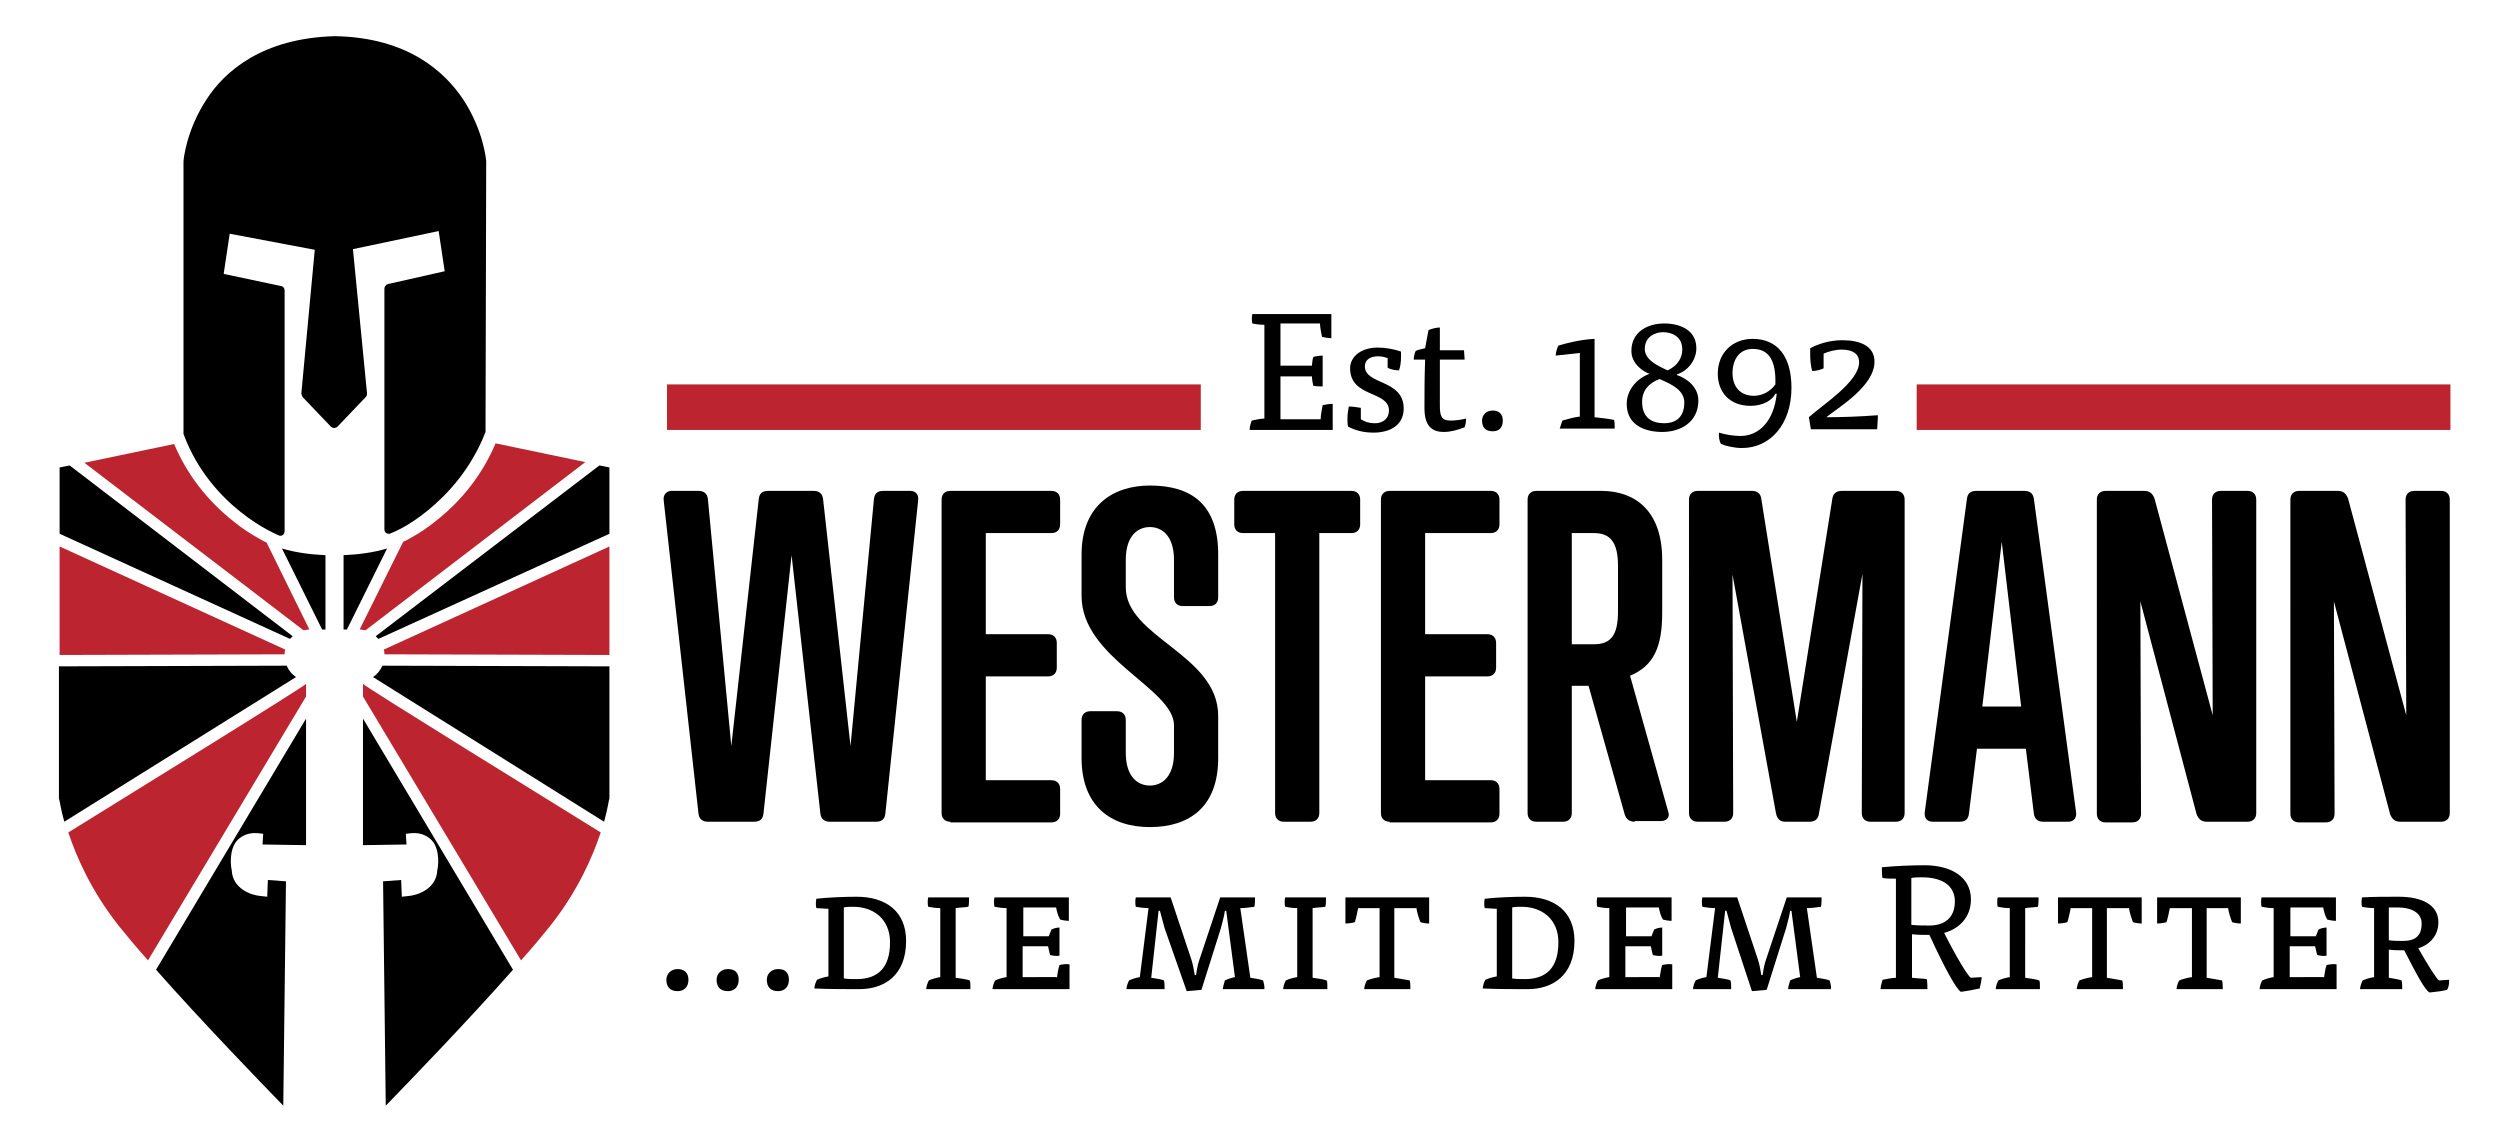 <?xml version="1.0" encoding="utf-8"?>
<!-- Generator: Adobe Illustrator 21.0.2, SVG Export Plug-In . SVG Version: 6.00 Build 0)  -->
<svg version="1.1" id="Ebene_1" xmlns="http://www.w3.org/2000/svg" xmlns:xlink="http://www.w3.org/1999/xlink" x="0px" y="0px"
	 viewBox="0 0 373.3 170.4" style="enable-background:new 0 0 373.3 170.4;" xml:space="preserve">
<style type="text/css">
	.st0{fill-rule:evenodd;clip-rule:evenodd;fill:#BC242F;}
	.st1{fill-rule:evenodd;clip-rule:evenodd;}
	.st2{fill:#BC242F;}
</style>
<path class="st0" d="M54.2,102.1c-0.3,0.1,28.9,18.1,35.5,22.2c-1.2,3.6-3.4,8.7-7.5,13.9c-1.2,1.5-2.7,3.3-4.4,5.2L54.2,104V102.1
	L54.2,102.1z"/>
<path class="st1" d="M57.1,99.4c-0.3,0.7-0.8,1.3-1.4,1.7l34.5,21.6c0.6-2.1,0.7-3.4,0.8-3.4l0-19.8L57.1,99.4L57.1,99.4z"/>
<path class="st0" d="M57.3,97c0.1,0.2,0.1,0.5,0.1,0.7L91,97.8l0-16.2L57.3,97L57.3,97z"/>
<path class="st1" d="M56.1,95c0.1,0.1,0.3,0.3,0.4,0.4L91,79.7l0-9.9l-1.5-0.3l0.4-0.3h0l-0.4,0.3L56.1,95L56.1,95z"/>
<path class="st0" d="M53.7,94c0.3,0,0.6,0.1,0.9,0.1l32.8-25.1l-13.4-2.8c-1.9,4.5-4.9,8.4-8.8,11.5c-1.2,1-2.7,2-4.2,2.8v0l0,0
	c-0.3,0.2-0.6,0.3-0.8,0.4L53.7,94L53.7,94z"/>
<path class="st1" d="M51.3,94h0.5l6-12.1c-2,0.6-4.2,0.9-6.5,1V94L51.3,94z"/>
<path class="st1" d="M72.6,24.1c0-0.2-0.4-4.6-3.4-9.2c-2.8-4.2-8.3-9.3-19.2-9.5h0h0c-10.9,0.3-16.5,5.3-19.2,9.5
	c-3,4.6-3.4,9-3.4,9.2c0,0,0,0,0,0.1v40.3c0,0.1,0,0.2,0,0.3c2.1,5.7,5.8,9.5,8.6,11.7c3,2.4,5.4,3.3,5.5,3.4c0.1,0,0.2,0.1,0.3,0.1
	c0.1,0,0.3,0,0.4-0.1c0.2-0.1,0.3-0.4,0.3-0.6l0-35.9c0-0.4-0.3-0.7-0.6-0.7l-8.5-1.8l0.9-6L47,37.3L45,58.7c0,0.2,0.1,0.4,0.2,0.6
	l4.2,4.4c0.1,0.1,0.3,0.2,0.5,0.2c0.2,0,0.4-0.1,0.5-0.2l4.2-4.4c0.2-0.2,0.2-0.4,0.2-0.6l-2.1-21.5l12.8-2.7l0.9,6L58,42.4
	c-0.4,0.1-0.6,0.4-0.6,0.7V79c0,0.3,0.1,0.5,0.3,0.6c0.1,0.1,0.3,0.1,0.4,0.1c0.1,0,0.2,0,0.3-0.1c0.1,0,2.6-1,5.5-3.4
	c2.7-2.2,6.4-6,8.6-11.7c0-0.1,0-0.2,0-0.3L72.6,24.1C72.6,24.1,72.6,24.1,72.6,24.1L72.6,24.1z"/>
<path class="st0" d="M45.7,102.1c0.3,0.1-28.9,18.1-35.5,22.2c1.2,3.6,3.4,8.7,7.5,13.9c1.2,1.5,2.7,3.3,4.4,5.2L45.7,104V102.1
	L45.7,102.1z"/>
<path class="st1" d="M42.8,99.4c0.3,0.7,0.8,1.3,1.4,1.7L9.6,122.7c-0.6-2.1-0.7-3.4-0.8-3.4l0-19.8L42.8,99.4L42.8,99.4z"/>
<path class="st0" d="M42.6,97c-0.1,0.2-0.1,0.5-0.1,0.7L8.9,97.8l0-16.2L42.6,97L42.6,97z"/>
<path class="st1" d="M43.7,95c-0.1,0.1-0.3,0.3-0.4,0.4L8.9,79.7l0-9.9l1.5-0.3L10,69.2l0.4,0.3L43.7,95L43.7,95z"/>
<path class="st0" d="M46.2,94c-0.3,0-0.6,0.1-0.9,0.1L12.6,69.1L26,66.3c1.9,4.5,4.9,8.4,8.8,11.5c1.2,1,2.7,2,4.2,2.8v0l0,0
	c0.3,0.2,0.6,0.3,0.8,0.4L46.2,94L46.2,94z"/>
<path class="st1" d="M48.6,94h-0.5l-6-12.1c2,0.6,4.2,0.9,6.5,1V94L48.6,94z"/>
<path class="st1" d="M42.3,165.1l0.4-33.5l-2.7-0.2l-0.1,2.5l-0.9-0.1c-1.5-0.1-4.3-1.1-4.4-3.9c-0.1-0.3-0.5-2.9,0.8-4.4
	c0.5-0.5,1.4-1.2,3-1.1l0.9,0.1l-0.1,1.6l6.5,0.1v-18.9l-22.4,37.5C30.1,152.5,38.9,161.6,42.3,165.1L42.3,165.1z"/>
<path class="st1" d="M57.6,165.1l-0.4-33.5l2.7-0.2l0.1,2.5l0.9-0.1c1.5-0.1,4.3-1.1,4.4-3.9c0.1-0.3,0.5-2.9-0.8-4.4
	c-0.5-0.5-1.4-1.2-3-1.1l-0.9,0.1l0.1,1.6l-6.5,0.1v-18.9l22.4,37.5C69.8,152.5,61,161.6,57.6,165.1L57.6,165.1z"/>
<g>
	<g>
		<path d="M132.2,121.5c-0.1,0.8-0.5,1.2-1.4,1.2h-6.9c-0.8,0-1.3-0.4-1.4-1.2l-4.3-38.6l-4.2,38.6c-0.1,0.8-0.5,1.2-1.4,1.2h-6.9
			c-0.8,0-1.3-0.4-1.4-1.2l-5.2-46.8c-0.1-0.8,0.4-1.4,1.2-1.4h4c0.8,0,1.3,0.4,1.4,1.2l3.5,36.9l4.1-36.9c0.1-0.8,0.5-1.2,1.4-1.2
			h6.8c0.8,0,1.3,0.4,1.4,1.2l4.1,36.9l3.5-36.9c0.1-0.8,0.5-1.2,1.4-1.2h4c0.8,0,1.3,0.5,1.2,1.4L132.2,121.5z"/>
		<path d="M141.9,122.7c-0.8,0-1.3-0.5-1.3-1.3V74.6c0-0.8,0.5-1.3,1.3-1.3H157c0.8,0,1.3,0.5,1.3,1.3v3.7c0,0.8-0.5,1.3-1.3,1.3
			h-9.8v15.1h9.3c0.8,0,1.3,0.5,1.3,1.3v3.7c0,0.8-0.5,1.3-1.3,1.3h-9.3v15.5h9.8c0.8,0,1.3,0.5,1.3,1.3v3.7c0,0.8-0.5,1.3-1.3,1.3
			H141.9z"/>
		<path d="M181.9,113.2c0,7.2-4.2,10.3-10.2,10.3s-10.2-3.3-10.2-10.3v-5.7c0-0.8,0.5-1.3,1.3-1.3h4c0.8,0,1.3,0.5,1.3,1.3v4.9
			c0,3.6,1.8,4.9,3.6,4.9s3.6-1.3,3.6-4.9v-4.1c0-5.5-13.8-10-13.8-19.3v-6.2c0-7.3,4.7-10.3,10.2-10.3c6.3,0,10.2,2.9,10.2,10.3
			v6.4c0,0.8-0.5,1.3-1.3,1.3h-4c-0.8,0-1.3-0.5-1.3-1.3v-5.6c0-3.6-1.8-4.9-3.6-4.9s-3.6,1.3-3.6,4.9v4.1c0,7.5,13.8,10,13.8,19.2
			V113.2z"/>
		<path d="M191.7,122.7c-0.8,0-1.3-0.5-1.3-1.3V79.6h-4.8c-0.8,0-1.3-0.5-1.3-1.3v-3.7c0-0.8,0.5-1.3,1.3-1.3h16.2
			c0.8,0,1.3,0.5,1.3,1.3v3.7c0,0.8-0.5,1.3-1.3,1.3H197v41.8c0,0.8-0.5,1.3-1.3,1.3H191.7z"/>
		<path d="M207.5,122.7c-0.8,0-1.3-0.5-1.3-1.3V74.6c0-0.8,0.5-1.3,1.3-1.3h15.1c0.8,0,1.3,0.5,1.3,1.3v3.7c0,0.8-0.5,1.3-1.3,1.3
			h-9.8v15.1h9.3c0.8,0,1.3,0.5,1.3,1.3v3.7c0,0.8-0.5,1.3-1.3,1.3h-9.3v15.5h9.8c0.8,0,1.3,0.5,1.3,1.3v3.7c0,0.8-0.5,1.3-1.3,1.3
			H207.5z"/>
		<path d="M244.1,122.7c-0.8,0-1.3-0.4-1.5-1.1l-5.4-19.2h-2.5v19c0,0.8-0.5,1.3-1.3,1.3h-4c-0.8,0-1.3-0.5-1.3-1.3V74.6
			c0-0.8,0.5-1.3,1.3-1.3h9.7c5,0,9.1,2.9,9.1,10.3v7.9c0,5-1.2,7.9-4.8,9.4l5.7,20.3c0.3,0.8-0.2,1.4-1.1,1.4H244.1z M241.6,84.5
			c0-3.6-1.2-4.9-3.6-4.9h-3.3v16.6h3.3c2.5,0,3.6-1.3,3.6-4.9V84.5z"/>
		<path d="M279.3,122.7c-0.8,0-1.3-0.5-1.3-1.3l0.1-35.7l-6.5,35.8c-0.1,0.8-0.6,1.2-1.4,1.2h-3.6c-0.8,0-1.2-0.4-1.4-1.2l-6.5-35.7
			l0.1,35.6c0,0.8-0.5,1.3-1.3,1.3h-4c-0.8,0-1.3-0.5-1.3-1.3V74.6c0-0.8,0.5-1.3,1.3-1.3h8.1c0.8,0,1.3,0.4,1.4,1.2l5.3,33.3
			l5.3-33.3c0.1-0.8,0.6-1.2,1.4-1.2h8.1c0.8,0,1.3,0.5,1.3,1.3v46.8c0,0.8-0.5,1.3-1.3,1.3H279.3z"/>
		<path d="M305.1,122.7c-0.8,0-1.3-0.4-1.4-1.2l-1.2-9.7h-7.3l-1.2,9.7c-0.1,0.8-0.5,1.2-1.4,1.2h-4c-0.8,0-1.3-0.5-1.2-1.4
			l6.3-46.8c0.1-0.8,0.5-1.2,1.4-1.2h7.2c0.8,0,1.3,0.4,1.4,1.2l6.3,46.8c0.1,0.8-0.3,1.4-1.2,1.4H305.1z M298.9,80.9l-2.9,24.6h5.8
			L298.9,80.9z"/>
		<path d="M329.5,122.7c-0.8,0-1.2-0.4-1.5-1.1l-8.4-31.8l0.1,31.7c0,0.8-0.5,1.3-1.3,1.3h-4c-0.8,0-1.3-0.5-1.3-1.3V74.6
			c0-0.8,0.5-1.3,1.3-1.3h5.8c0.8,0,1.2,0.4,1.5,1.1l8.7,32.4l-0.1-32.2c0-0.8,0.5-1.3,1.3-1.3h4c0.8,0,1.3,0.5,1.3,1.3v46.8
			c0,0.8-0.5,1.3-1.3,1.3H329.5z"/>
		<path d="M358.4,122.7c-0.8,0-1.2-0.4-1.5-1.1l-8.4-31.8l0.1,31.7c0,0.8-0.5,1.3-1.3,1.3h-4c-0.8,0-1.3-0.5-1.3-1.3V74.6
			c0-0.8,0.5-1.3,1.3-1.3h5.8c0.8,0,1.2,0.4,1.5,1.1l8.7,32.4l-0.1-32.2c0-0.8,0.5-1.3,1.3-1.3h4c0.8,0,1.3,0.5,1.3,1.3v46.8
			c0,0.8-0.5,1.3-1.3,1.3H358.4z"/>
	</g>
</g>
<rect x="99.6" y="57.4" class="st2" width="79.7" height="6.8"/>
<rect x="286.2" y="57.4" class="st2" width="79.7" height="6.8"/>
<g>
	<path d="M102.8,146.3c0,1.1-0.7,1.7-1.6,1.7c-1.1,0-1.7-0.6-1.7-1.7c0-0.9,0.7-1.6,1.7-1.6C102.1,144.7,102.8,145.2,102.8,146.3z"
		/>
	<path d="M110.3,146.3c0,1.1-0.7,1.7-1.6,1.7c-1.1,0-1.7-0.6-1.7-1.7c0-0.9,0.7-1.6,1.7-1.6C109.7,144.7,110.3,145.2,110.3,146.3z"
		/>
	<path d="M117.8,146.3c0,1.1-0.7,1.7-1.6,1.7c-1.1,0-1.7-0.6-1.7-1.7c0-0.9,0.7-1.6,1.7-1.6C117.2,144.7,117.8,145.2,117.8,146.3z"
		/>
	<path d="M127.9,133.9c4.4,0,7.4,2.2,7.4,6.6c0,5.1-3.2,7.2-7,7.2c-2,0-4.7,0-6.7-0.1c0-0.3,0.2-1,0.4-1.3c0.4-0.2,1.1-0.4,1.7-0.5
		v-10.1c-0.6,0-1.3-0.1-1.8-0.1c-0.1-0.3-0.1-1.1,0-1.4C123.6,134,126.2,133.9,127.9,133.9z M126,146.1c0.6,0.1,1.3,0.1,1.9,0.1
		c3.2,0,5-1.7,5-5.5c0-3.4-2.4-5.3-5.5-5.3c-0.3,0-1.1,0-1.4,0.1V146.1z"/>
	<path d="M138.3,147.7c0-0.3,0.2-1,0.4-1.3c0.4-0.2,1.1-0.4,1.7-0.5v-10.3c-0.6,0-1.3-0.1-1.8-0.2c-0.1-0.3-0.1-1.1,0-1.4h6.1
		c0,0.3,0,1.1-0.1,1.4c-0.6,0.1-1.3,0.1-1.9,0.2V146c0.6,0.1,1.6,0.2,2.1,0.4c0.1,0.2,0.1,0.5,0.1,0.9c0,0.1,0,0.2,0,0.4H138.3z"/>
	<path d="M157.8,146.1c0.1-0.5,0.2-1.5,0.4-2c0.4-0.1,1.1-0.2,1.5-0.1v3.7h-11.5c0-0.3,0.2-1,0.4-1.3c0.4-0.2,1.1-0.4,1.7-0.5v-10.3
		c-0.6,0-1.3-0.1-1.8-0.2c-0.1-0.3-0.1-1.1,0-1.4h11.1v3.5c-0.4,0-1-0.1-1.3-0.2c-0.3-0.5-0.5-1.2-0.6-1.8h-4.9v4.3h3.8
		c0.1-0.3,0.3-0.7,0.4-1c0.4-0.2,0.8-0.3,1.2-0.3v4.2c-0.4,0.1-1,0-1.4-0.1c-0.1-0.3-0.2-0.9-0.3-1.3h-3.8v4.6H157.8z"/>
	<path d="M173.9,138.6c-0.2-0.7-0.5-1.9-0.7-2.6H173l-1.1,10c0.5,0.1,1.5,0.2,1.9,0.4c0.1,0.3,0.1,0.9,0.1,1.3h-5.7
		c0-0.3,0.2-1,0.4-1.3c0.4-0.2,1-0.4,1.6-0.5l1.3-10.3c-0.6,0-1.4-0.1-1.9-0.2c-0.1-0.3-0.1-1.1,0-1.4h5.2l3.1,9.3
		c0.2,0.6,0.4,1.6,0.5,2.3h0.2c0.1-0.8,0.3-1.8,0.5-2.3l3.1-9.3h5.2c0,0.3,0,1.1-0.1,1.4c-0.6,0.1-1.5,0.2-2.1,0.2l1.5,10.4
		c0.6,0.1,1.4,0.2,1.9,0.4c0.1,0.3,0.2,0.8,0.2,0.9c0,0.1,0,0.2,0,0.4h-6.2c0-0.3,0.2-1,0.3-1.3c0.4-0.2,1-0.4,1.5-0.5l-1.3-9.9
		h-0.2c-0.1,0.8-0.4,1.8-0.6,2.6l-2.9,9.2l-2.2,0.2L173.9,138.6z"/>
	<path d="M191.6,147.7c0-0.3,0.2-1,0.4-1.3c0.4-0.2,1.1-0.4,1.7-0.5v-10.3c-0.6,0-1.3-0.1-1.8-0.2c-0.1-0.3-0.1-1.1,0-1.4h6.1
		c0,0.3,0,1.1-0.1,1.4c-0.6,0.1-1.3,0.1-1.9,0.2V146c0.6,0.1,1.6,0.2,2.1,0.4c0.1,0.2,0.1,0.5,0.1,0.9c0,0.1,0,0.2,0,0.4H191.6z"/>
	<path d="M208.2,135.6v10.4c0.7,0.1,1.7,0.3,2.3,0.4c0.1,0.3,0.1,0.9,0.1,1.3h-6.9c0-0.3,0.2-1,0.4-1.3c0.5-0.2,1.2-0.4,1.9-0.5
		v-10.3h-3.2c-0.1,0.5-0.3,1.5-0.5,2.1c-0.3,0.1-1,0.2-1.4,0.2V134h12.5v3.9c-0.4,0-1-0.1-1.3-0.2c-0.2-0.5-0.5-1.4-0.6-2.1H208.2z"
		/>
	<path d="M227.7,133.9c4.4,0,7.4,2.2,7.4,6.6c0,5.1-3.2,7.2-7,7.2c-2,0-4.7,0-6.7-0.1c0-0.3,0.2-1,0.4-1.3c0.4-0.2,1.1-0.4,1.7-0.5
		v-10.1c-0.6,0-1.3-0.1-1.8-0.1c-0.1-0.3-0.1-1.1,0-1.4C223.4,134,226,133.9,227.7,133.9z M225.8,146.1c0.6,0.1,1.3,0.1,1.9,0.1
		c3.2,0,5-1.7,5-5.5c0-3.4-2.4-5.3-5.5-5.3c-0.3,0-1.1,0-1.4,0.1V146.1z"/>
	<path d="M247.8,146.1c0.1-0.5,0.2-1.5,0.4-2c0.4-0.1,1.1-0.2,1.5-0.1v3.7h-11.5c0-0.3,0.2-1,0.4-1.3c0.4-0.2,1.1-0.4,1.7-0.5v-10.3
		c-0.6,0-1.3-0.1-1.8-0.2c-0.1-0.3-0.1-1.1,0-1.4h11.1v3.5c-0.4,0-1-0.1-1.3-0.2c-0.3-0.5-0.5-1.2-0.6-1.8h-4.9v4.3h3.8
		c0.1-0.3,0.3-0.7,0.4-1c0.4-0.2,0.8-0.3,1.2-0.3v4.2c-0.4,0.1-1,0-1.4-0.1c-0.1-0.3-0.2-0.9-0.3-1.3h-3.8v4.6H247.8z"/>
	<path d="M258.5,138.6c-0.2-0.7-0.5-1.9-0.7-2.6h-0.2l-1.1,10c0.5,0.1,1.5,0.2,1.9,0.4c0.1,0.3,0.1,0.9,0.1,1.3h-5.7
		c0-0.3,0.2-1,0.4-1.3c0.4-0.2,1-0.4,1.6-0.5l1.3-10.3c-0.6,0-1.4-0.1-1.9-0.2c-0.1-0.3-0.1-1.1,0-1.4h5.2l3.1,9.3
		c0.2,0.6,0.4,1.6,0.5,2.3h0.2c0.1-0.8,0.3-1.8,0.5-2.3l3.1-9.3h5.2c0,0.3,0,1.1-0.1,1.4c-0.6,0.1-1.5,0.2-2.1,0.2l1.5,10.4
		c0.6,0.1,1.4,0.2,1.9,0.4c0.1,0.3,0.2,0.8,0.2,0.9c0,0.1,0,0.2,0,0.4H267c0-0.3,0.2-1,0.3-1.3c0.4-0.2,1-0.4,1.5-0.5l-1.3-9.9h-0.2
		c-0.1,0.8-0.4,1.8-0.6,2.6l-2.9,9.2l-2.2,0.2L258.5,138.6z"/>
	<path d="M283,131.2c-0.6,0-1.4,0-1.9-0.1c-0.1-0.3-0.1-1.2-0.1-1.6c2.1-0.2,4.4-0.3,6.4-0.3c3.7,0,6.9,1.6,6.9,5.1
		c0,2.7-1.8,4.4-4,5c1.6,3.2,3.6,6.6,4,6.7l1.6-0.1c0,0.5-0.2,1.3-0.3,1.7c-0.9,0.2-2,0.4-2.8,0.5c-0.7-0.4-2.5-3.7-4.7-8.5
		c-0.9,0-1.8,0-2.6-0.1v6.5c0.7,0.1,1.6,0.1,2.2,0.2c0.1,0.3,0.1,1.2,0.1,1.5h-7c0-0.4,0.2-1,0.3-1.4c0.5-0.1,1.5-0.3,2-0.3V131.2z
		 M285.4,138.1c0.9,0.1,1.9,0.1,2.7,0.1c2.2,0,3.8-1.1,3.8-3.6c0-2.5-2.1-3.6-4.9-3.6c-0.5,0-1.1,0-1.6,0.1V138.1z"/>
	<path d="M298,147.7c0-0.3,0.2-1,0.4-1.3c0.4-0.2,1.1-0.4,1.7-0.5v-10.3c-0.6,0-1.3-0.1-1.8-0.2c-0.1-0.3-0.1-1.1,0-1.4h6.1
		c0,0.3,0,1.1-0.1,1.4c-0.6,0.1-1.3,0.1-1.9,0.2V146c0.6,0.1,1.6,0.2,2.1,0.4c0.1,0.2,0.1,0.5,0.1,0.9c0,0.1,0,0.2,0,0.4H298z"/>
	<path d="M314.6,135.6v10.4c0.7,0.1,1.7,0.3,2.3,0.4c0.1,0.3,0.1,0.9,0.1,1.3h-6.9c0-0.3,0.2-1,0.4-1.3c0.5-0.2,1.2-0.4,1.9-0.5
		v-10.3h-3.2c-0.1,0.5-0.3,1.5-0.5,2.1c-0.3,0.1-1,0.2-1.4,0.2V134h12.5v3.9c-0.4,0-1-0.1-1.3-0.2c-0.2-0.5-0.5-1.4-0.6-2.1H314.6z"
		/>
	<path d="M329.5,135.6v10.4c0.7,0.1,1.7,0.3,2.3,0.4c0.1,0.3,0.1,0.9,0.1,1.3h-6.9c0-0.3,0.2-1,0.4-1.3c0.5-0.2,1.2-0.4,1.9-0.5
		v-10.3H324c-0.1,0.5-0.3,1.5-0.5,2.1c-0.3,0.1-1,0.2-1.4,0.2V134h12.5v3.9c-0.4,0-1-0.1-1.3-0.2c-0.2-0.5-0.5-1.4-0.6-2.1H329.5z"
		/>
	<path d="M347,146.1c0.1-0.5,0.2-1.5,0.4-2c0.4-0.1,1.1-0.2,1.5-0.1v3.7h-11.5c0-0.3,0.2-1,0.4-1.3c0.4-0.2,1.1-0.4,1.7-0.5v-10.3
		c-0.6,0-1.3-0.1-1.8-0.2c-0.1-0.3-0.1-1.1,0-1.4h11.1v3.5c-0.4,0-1-0.1-1.3-0.2c-0.3-0.5-0.5-1.2-0.6-1.8h-4.9v4.3h3.8
		c0.1-0.3,0.3-0.7,0.4-1c0.4-0.2,0.8-0.3,1.2-0.3v4.2c-0.4,0.1-1,0-1.4-0.1c-0.1-0.3-0.2-0.9-0.3-1.3h-3.8v4.6H347z"/>
	<path d="M358.2,133.9c3.4,0,5.9,1.2,5.9,3.8c0,2.1-1.4,3.4-3,3.9c1.3,2.3,2.8,4.7,3.1,4.8l1.5-0.1c0,0.1,0,0.3,0,0.3
		c0,0.4-0.1,0.9-0.3,1.2c-0.7,0.2-1.7,0.3-2.6,0.4c-0.7-0.3-2-2.8-3.8-6.3c-0.8,0-1.6,0-2.3-0.1v4.2c0.5,0.1,1.4,0.2,1.9,0.4
		c0.1,0.3,0.1,0.9,0.1,1.3h-6.3c0-0.3,0.2-1,0.4-1.3c0.4-0.2,1.1-0.4,1.7-0.5v-10.3c-0.5,0-1.4-0.1-1.8-0.2c-0.1-0.3-0.1-1.1,0-1.4
		C354.3,133.9,356.4,133.9,358.2,133.9z M356.7,140.4c0.7,0.1,1.4,0.1,2.1,0.1c1.8,0,2.8-0.7,2.8-2.6c0-1.6-1.5-2.4-3.6-2.4
		c-0.3,0-1,0-1.3,0V140.4z"/>
</g>
<g>
	<g>
		<path d="M186.6,64.1c0-0.4,0.2-1,0.3-1.3c0.4-0.1,1.4-0.3,1.9-0.3v-14c-0.6,0-1.4-0.1-1.8-0.2c-0.1-0.3-0.1-1.1,0-1.4h11.8v3.6
			c-0.4,0-1-0.1-1.4-0.2c-0.1-0.5-0.3-1.5-0.3-2h-5.9v6.3h4.7c0-0.3,0.1-1,0.2-1.3c0.3-0.1,1-0.2,1.4-0.2v4.6c-0.4,0-1,0-1.4-0.1
			c-0.1-0.4-0.2-1-0.2-1.4h-4.7v6.4h6c0-0.6,0.2-1.6,0.3-2.1c0.4-0.1,1.1-0.2,1.5-0.2v3.9H186.6z"/>
		<path d="M207.3,53.5c-0.3-0.1-0.9-0.3-1.5-0.3c-1.3,0-2,0.6-2,1.5c0,2.8,5.8,1.9,5.8,6.3c0,2.6-2.2,3.6-4.5,3.6
			c-1.4,0-2.7-0.3-3.8-0.9c-0.1-0.3-0.1-0.8-0.1-1.2c0-0.6,0.1-1.3,0.2-1.8c0.5,0,1.3,0.1,1.8,0.2v1.7c0.6,0.4,1.3,0.6,2.1,0.6
			c1.2,0,2.1-0.7,2.1-1.9c0-3-5.8-1.9-5.8-6.3c0-1.8,1.7-3.1,4.1-3.1c1.1,0,2.4,0.2,3.5,0.6c0,0.2,0,0.5,0,0.8c0,0.7-0.1,1.5-0.3,2
			c-0.5,0-1.2-0.1-1.7-0.4V53.5z"/>
		<path d="M213.3,49.3c0.4-0.2,1.2-0.4,1.7-0.4v3.4h3.6c0,0.2,0.1,1,0.1,1.4H215v6.8c0,1.6,0.2,2.3,1.6,2.3c0.7,0,1.5-0.1,2.3-0.3
			c0,0.1,0,0.3,0,0.3c0,0.3-0.1,0.7-0.2,1c-1,0.4-2.1,0.7-3.1,0.7c-1.9,0-2.9-1-2.9-3.6c0-1.5,0-4.7,0.1-7.2h-1.7
			c0-0.3,0.1-1,0.3-1.3c0.4-0.2,1-0.3,1.4-0.4L213.3,49.3z"/>
		<path d="M224.4,62.8c0,1.1-0.6,1.6-1.5,1.6c-1,0-1.6-0.5-1.6-1.6c0-0.9,0.7-1.5,1.6-1.5C223.8,61.3,224.4,61.8,224.4,62.8z"/>
		<path d="M235.9,52.7l-3.6,0.4c0-0.5,0.2-1.1,0.4-1.5c1-0.3,3.2-0.9,5.4-1v11.7c0.8,0.1,2,0.2,2.9,0.4c0.1,0.2,0.1,0.7,0.1,1
			c0,0.1,0,0.2,0,0.3h-8.2c0.1-0.4,0.3-0.9,0.4-1.2c0.7-0.2,1.7-0.5,2.6-0.6V52.7z"/>
		<path d="M246.5,55.9c-1.2-0.4-2.9-1.6-2.9-3.5c0-2.9,2.5-4.1,4.9-4.1c2.4,0,4.8,1,4.8,3.7c0,1.8-1.3,3.4-2.9,3.9V56
			c1.5,0.5,3.2,1.8,3.2,3.8c0,3.2-2.6,4.7-5.4,4.7c-2.4,0-5.3-0.9-5.3-4.2c0-2.1,1.6-3.9,3.5-4.5V55.9z M245.2,60
			c0,2.4,1.5,3.2,3.3,3.2c1.5,0,3-0.7,3-3.1c0-1.8-1.8-2.7-3.7-3.5C246.2,57.2,245.2,58.3,245.2,60z M251.2,52.2
			c0-2-1.6-2.6-2.9-2.6c-0.9,0-2.7,0.5-2.7,2.5c0,1.5,1.6,2.4,3.4,3.2C250.6,54.6,251.2,53.3,251.2,52.2z"/>
		<path d="M265.1,58.8c-0.5,1-1.9,1.8-3.7,1.8c-3.2,0-4.9-2.1-4.9-4.8c0-3.1,2.2-5.2,5.2-5.2c3.7,0,5.8,2.6,5.8,7.3
			c0,5.5-3.2,9-7.4,9c-1.1,0-2.4-0.3-3.1-0.6c-0.3-0.4-0.4-1.3-0.3-1.7c0.9,0.3,2.2,0.5,3.2,0.5c2.8,0,5-2.3,5.4-6.3H265.1z
			 M261.7,52.1c-1.9,0-3,1.5-3,3.6c0,2,1.1,3.4,3.2,3.4c1.3,0,2.5-0.7,3.2-1.7C265.2,53.9,264.2,52.1,261.7,52.1z"/>
		<path d="M272.7,62.3c2.4,0,5.1-0.1,7.7-0.3c0,0.1,0,0.3,0,0.4c0,0.5-0.1,1.3-0.1,1.7h-9.9l-0.3-1.8c2.1-1.9,7.5-5.3,7.5-8.2
			c0-1.3-1-1.9-2.6-1.9c-1,0-2,0.3-2.7,0.6V55c-0.4,0.2-1.1,0.4-1.7,0.4c-0.2-0.6-0.3-1.7-0.3-2.3c0-0.3,0-0.8,0-1.1
			c1.1-0.6,2.8-1.2,4.8-1.2c2.7,0,4.8,0.9,4.8,3.2c0,3.7-5.5,6.9-7.2,8.3V62.3z"/>
	</g>
</g>
</svg>
